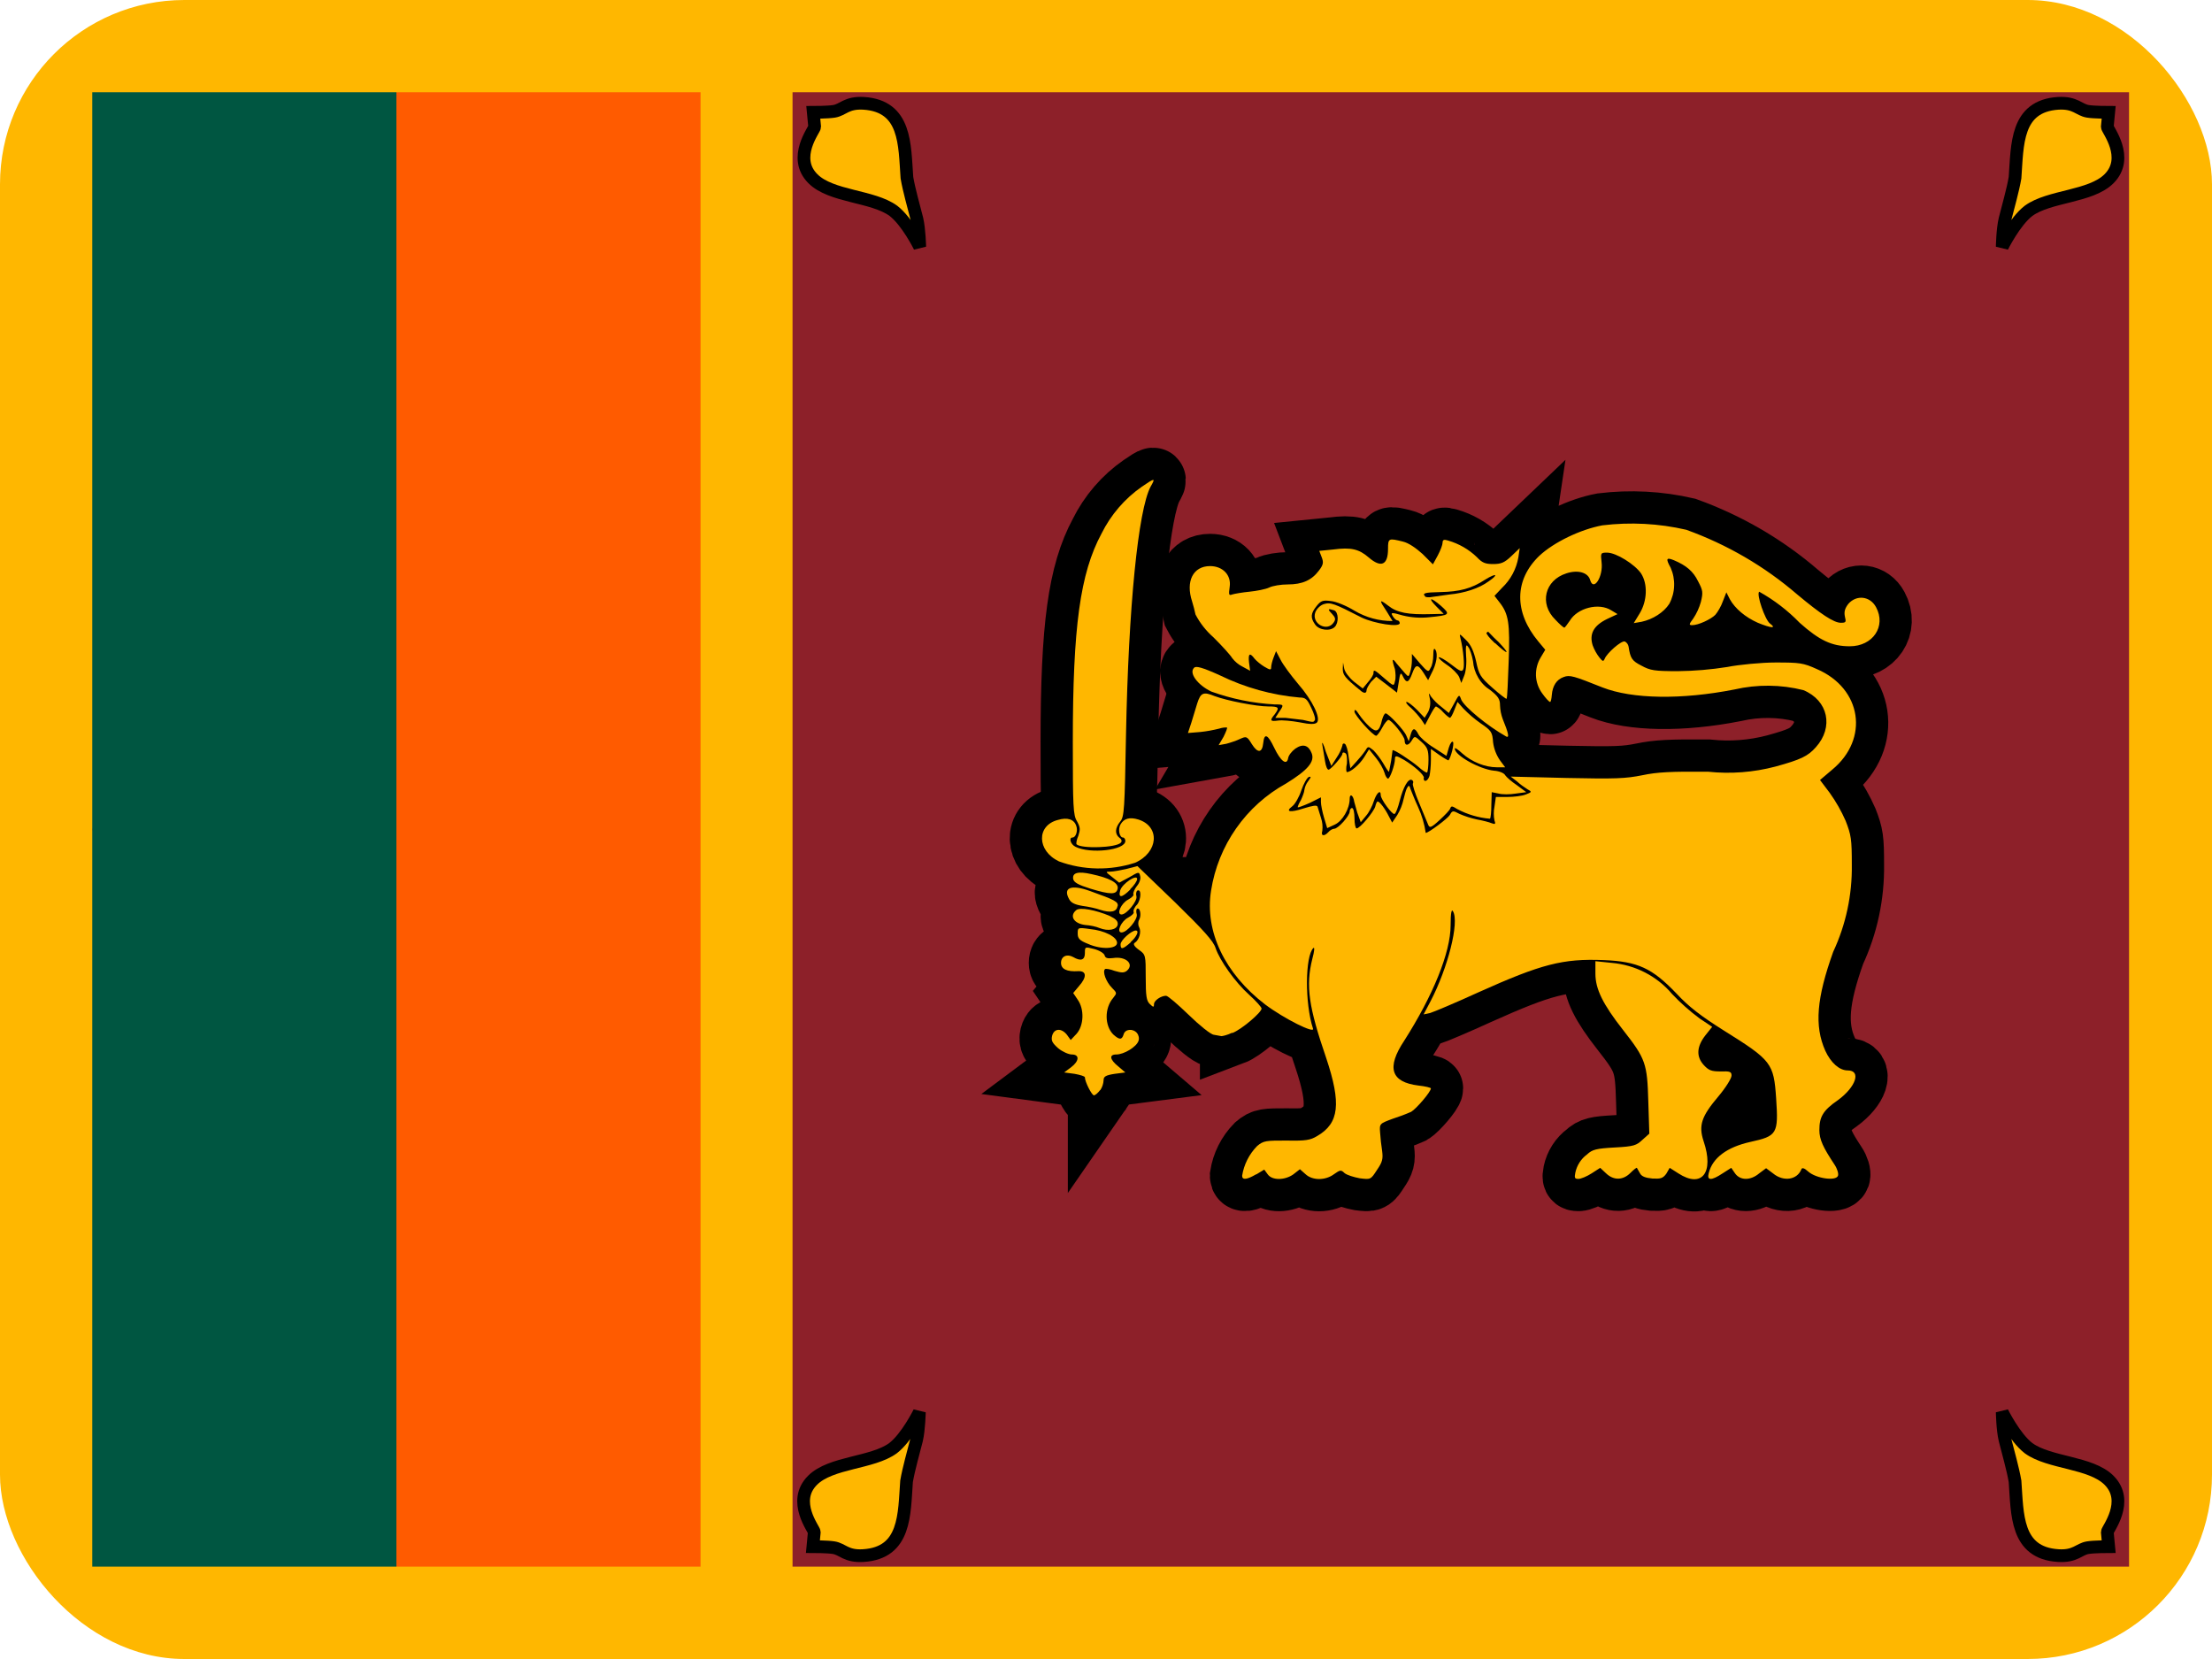 <svg width="24" height="18" viewBox="0 0 24 18" fill="none" xmlns="http://www.w3.org/2000/svg">
<g clip-path="url(#clip0_3696_3074)">
<path d="M0 0H24V18H0V0Z" fill="#FFB700"/>
<path d="M1.001 9L4.301 1.001H7.601V16.998H4.301L1.001 9Z" fill="#FF5B00"/>
<path d="M1.001 1.001H4.301V16.998H1.001V1.001Z" fill="#005641"/>
<path d="M8.599 1.001H23.1V16.998H8.599V1.001Z" fill="#8D2029"/>
<path d="M21.724 15.322C21.724 15.322 21.859 15.596 22.009 15.712C22.234 15.877 22.684 15.862 22.883 16.061C23.111 16.29 22.864 16.593 22.864 16.623L22.879 16.781C22.879 16.781 22.721 16.781 22.654 16.792C22.556 16.807 22.519 16.89 22.331 16.878C21.87 16.849 21.889 16.428 21.863 16.072C21.84 15.937 21.788 15.757 21.754 15.622C21.727 15.51 21.724 15.322 21.724 15.322Z" fill="#FFB700" stroke="black" stroke-width="0.138"/>
<path d="M9.975 15.322C9.975 15.322 9.84 15.596 9.69 15.712C9.465 15.877 9.015 15.862 8.816 16.061C8.587 16.29 8.835 16.593 8.835 16.623L8.82 16.781C8.82 16.781 8.977 16.781 9.045 16.792C9.142 16.807 9.18 16.89 9.367 16.878C9.829 16.849 9.81 16.428 9.836 16.072C9.859 15.937 9.911 15.757 9.945 15.622C9.971 15.51 9.975 15.322 9.975 15.322Z" fill="#FFB700" stroke="black" stroke-width="0.138"/>
<path d="M21.724 2.678C21.724 2.678 21.859 2.404 22.009 2.288C22.234 2.123 22.684 2.138 22.883 1.939C23.111 1.71 22.864 1.406 22.864 1.376L22.879 1.219C22.879 1.219 22.721 1.219 22.654 1.208C22.556 1.193 22.519 1.11 22.331 1.121C21.87 1.151 21.889 1.571 21.863 1.928C21.84 2.063 21.788 2.243 21.754 2.378C21.727 2.49 21.724 2.678 21.724 2.678Z" fill="#FFB700" stroke="black" stroke-width="0.138"/>
<path d="M9.979 2.678C9.979 2.678 9.844 2.404 9.694 2.288C9.469 2.123 9.019 2.138 8.82 1.939C8.591 1.71 8.839 1.406 8.839 1.376L8.824 1.219C8.824 1.219 8.981 1.219 9.049 1.208C9.146 1.193 9.184 1.11 9.371 1.121C9.833 1.151 9.814 1.571 9.84 1.928C9.863 2.063 9.915 2.243 9.949 2.378C9.975 2.49 9.979 2.678 9.979 2.678Z" fill="#FFB700" stroke="black" stroke-width="0.138"/>
<path d="M13.631 12.742L13.717 12.69L13.755 12.742C13.804 12.81 13.942 12.806 14.032 12.742L14.104 12.686L14.164 12.739C14.239 12.81 14.381 12.81 14.475 12.739C14.539 12.694 14.55 12.69 14.587 12.727C14.614 12.75 14.689 12.772 14.752 12.784C14.872 12.799 14.872 12.799 14.94 12.694C15 12.607 15.007 12.573 14.996 12.487C14.986 12.421 14.978 12.355 14.974 12.289C14.966 12.191 14.97 12.191 15.109 12.139C15.178 12.117 15.245 12.092 15.311 12.063C15.367 12.03 15.525 11.846 15.525 11.809C15.525 11.801 15.465 11.786 15.39 11.778C15.09 11.741 15.041 11.584 15.236 11.291C15.547 10.803 15.739 10.335 15.739 10.039C15.739 9.903 15.75 9.858 15.765 9.888C15.836 10.005 15.709 10.504 15.521 10.864L15.446 11.006L15.517 10.991C15.555 10.98 15.795 10.879 16.042 10.766C16.725 10.459 16.957 10.399 17.4 10.417C17.771 10.432 17.925 10.504 18.187 10.777C18.326 10.927 18.461 11.028 18.705 11.182C19.222 11.505 19.245 11.535 19.271 11.917C19.297 12.303 19.282 12.326 18.99 12.39C18.739 12.446 18.581 12.562 18.54 12.727C18.517 12.81 18.566 12.813 18.69 12.731L18.784 12.671L18.825 12.731C18.881 12.81 18.994 12.81 19.087 12.731L19.162 12.675L19.237 12.731C19.35 12.825 19.5 12.802 19.545 12.686C19.552 12.667 19.575 12.671 19.62 12.712C19.706 12.787 19.92 12.817 19.942 12.757C19.95 12.735 19.935 12.682 19.905 12.637C19.781 12.45 19.74 12.364 19.74 12.262C19.74 12.12 19.777 12.049 19.942 11.936C20.137 11.793 20.197 11.614 20.047 11.614C19.957 11.614 19.864 11.531 19.804 11.4C19.684 11.13 19.71 10.83 19.89 10.327C20.028 10.032 20.097 9.708 20.092 9.382C20.092 9.105 20.085 9.06 20.025 8.906C19.978 8.799 19.92 8.697 19.852 8.602L19.747 8.463L19.879 8.351C20.284 8.017 20.201 7.47 19.714 7.26C19.564 7.192 19.526 7.188 19.264 7.188C19.114 7.188 18.87 7.211 18.739 7.237C18.562 7.265 18.384 7.28 18.206 7.282C17.951 7.282 17.906 7.275 17.809 7.222C17.707 7.17 17.689 7.143 17.67 7.016C17.668 7.004 17.663 6.993 17.656 6.983C17.649 6.973 17.64 6.965 17.629 6.96C17.591 6.948 17.434 7.087 17.411 7.147C17.396 7.181 17.389 7.177 17.355 7.136C17.323 7.095 17.298 7.05 17.28 7.001C17.242 6.877 17.291 6.787 17.437 6.716L17.55 6.663L17.482 6.622C17.347 6.536 17.115 6.596 17.032 6.735C17.006 6.772 16.98 6.81 16.972 6.81C16.965 6.81 16.92 6.772 16.875 6.723C16.699 6.551 16.759 6.296 16.995 6.221C17.119 6.18 17.231 6.21 17.254 6.296C17.291 6.42 17.396 6.255 17.377 6.101C17.366 6 17.366 5.996 17.437 5.996C17.535 5.996 17.737 6.123 17.805 6.221C17.88 6.337 17.872 6.521 17.79 6.656L17.726 6.761L17.812 6.746C17.932 6.72 18.052 6.645 18.112 6.551C18.144 6.491 18.162 6.425 18.164 6.358C18.167 6.29 18.154 6.223 18.127 6.161C18.071 6.06 18.079 6.045 18.161 6.078C18.296 6.135 18.371 6.198 18.424 6.307C18.476 6.405 18.48 6.427 18.454 6.532C18.436 6.596 18.408 6.657 18.371 6.712C18.326 6.772 18.322 6.783 18.36 6.783C18.427 6.783 18.562 6.72 18.611 6.671C18.637 6.641 18.675 6.577 18.694 6.521L18.731 6.427L18.769 6.502C18.825 6.603 18.937 6.697 19.072 6.757C19.219 6.817 19.279 6.821 19.204 6.765C19.151 6.727 19.054 6.446 19.087 6.42C19.249 6.51 19.397 6.624 19.526 6.757C19.74 6.948 19.875 7.012 20.07 7.012C20.321 7.012 20.467 6.795 20.355 6.588C20.291 6.468 20.145 6.45 20.055 6.551C20.017 6.6 20.006 6.637 20.017 6.69C20.032 6.75 20.029 6.757 19.972 6.757C19.897 6.757 19.755 6.663 19.5 6.45C19.145 6.144 18.737 5.907 18.296 5.748C17.998 5.679 17.689 5.663 17.385 5.7C17.145 5.745 16.86 5.883 16.702 6.03C16.429 6.292 16.425 6.641 16.691 6.96L16.766 7.05L16.717 7.132C16.681 7.191 16.663 7.26 16.665 7.33C16.668 7.399 16.691 7.466 16.732 7.522C16.77 7.575 16.807 7.616 16.819 7.616C16.826 7.616 16.834 7.582 16.837 7.541C16.845 7.44 16.89 7.372 16.965 7.346C17.032 7.32 17.077 7.335 17.385 7.458C17.711 7.586 18.247 7.593 18.817 7.481C19.064 7.424 19.322 7.426 19.567 7.488C19.837 7.601 19.897 7.89 19.702 8.107C19.616 8.205 19.537 8.242 19.264 8.317C19.025 8.38 18.778 8.399 18.532 8.373C18.127 8.37 17.981 8.377 17.82 8.411C17.636 8.448 17.527 8.452 17.002 8.441L16.391 8.426L16.459 8.478C16.495 8.511 16.534 8.539 16.575 8.565C16.624 8.591 16.62 8.595 16.552 8.621C16.515 8.636 16.425 8.647 16.354 8.647H16.23L16.215 8.752C16.205 8.802 16.205 8.853 16.215 8.902C16.23 8.94 16.222 8.947 16.185 8.932C16.159 8.921 16.087 8.902 16.024 8.891C15.959 8.877 15.896 8.857 15.836 8.831C15.765 8.793 15.757 8.793 15.731 8.842C15.709 8.88 15.499 9.037 15.469 9.037C15.455 8.94 15.427 8.845 15.386 8.756C15.349 8.677 15.315 8.587 15.304 8.561C15.292 8.52 15.285 8.516 15.266 8.55C15.255 8.568 15.24 8.625 15.229 8.67C15.216 8.73 15.193 8.789 15.161 8.842L15.105 8.925L15.067 8.853C15.03 8.778 14.97 8.696 14.947 8.696C14.94 8.696 14.929 8.718 14.921 8.752C14.902 8.812 14.756 8.988 14.719 8.988C14.707 8.988 14.696 8.94 14.696 8.876C14.696 8.82 14.685 8.767 14.67 8.767C14.655 8.767 14.644 8.786 14.644 8.805C14.644 8.85 14.52 8.992 14.475 8.992C14.46 8.992 14.43 9.007 14.411 9.03C14.366 9.078 14.329 9.071 14.347 9.015C14.353 8.967 14.348 8.918 14.332 8.872L14.295 8.752C14.287 8.733 14.242 8.741 14.145 8.771C13.995 8.82 13.942 8.808 14.021 8.748C14.051 8.726 14.096 8.647 14.119 8.576C14.145 8.501 14.182 8.437 14.201 8.43C14.227 8.422 14.227 8.43 14.194 8.475C14.172 8.503 14.158 8.537 14.152 8.572C14.152 8.591 14.134 8.64 14.115 8.681C14.092 8.718 14.077 8.756 14.081 8.76C14.085 8.763 14.145 8.741 14.212 8.711L14.332 8.651V8.703C14.332 8.733 14.347 8.808 14.366 8.872L14.4 8.985L14.482 8.947C14.565 8.91 14.644 8.775 14.644 8.666C14.644 8.613 14.674 8.621 14.689 8.677C14.689 8.692 14.711 8.756 14.726 8.816L14.764 8.921L14.82 8.853C14.854 8.816 14.891 8.741 14.906 8.692C14.936 8.602 14.981 8.561 14.981 8.628C14.981 8.673 15.109 8.846 15.131 8.831C15.146 8.823 15.169 8.76 15.187 8.688C15.225 8.538 15.281 8.441 15.319 8.463C15.334 8.471 15.337 8.486 15.33 8.501C15.322 8.508 15.352 8.606 15.397 8.711C15.43 8.79 15.463 8.868 15.495 8.947C15.51 8.985 15.525 8.985 15.619 8.898C15.675 8.846 15.731 8.79 15.735 8.771C15.746 8.741 15.757 8.745 15.81 8.778C15.921 8.837 16.042 8.873 16.166 8.883C16.174 8.876 16.181 8.808 16.181 8.733L16.185 8.595L16.26 8.61C16.297 8.621 16.384 8.621 16.447 8.61L16.56 8.595L16.459 8.52C16.402 8.482 16.346 8.433 16.331 8.411C16.32 8.388 16.267 8.366 16.211 8.362C16.057 8.347 15.784 8.197 15.784 8.122C15.784 8.107 15.821 8.133 15.866 8.175C15.971 8.268 16.114 8.325 16.241 8.325H16.331L16.275 8.25C16.235 8.192 16.209 8.125 16.2 8.055C16.192 7.942 16.181 7.927 16.065 7.848C15.998 7.801 15.935 7.747 15.877 7.687L15.814 7.616L15.78 7.702C15.761 7.751 15.742 7.788 15.731 7.788C15.724 7.788 15.686 7.758 15.656 7.725C15.635 7.7 15.61 7.68 15.581 7.665C15.57 7.665 15.544 7.71 15.514 7.766L15.461 7.867L15.424 7.811C15.39 7.765 15.353 7.722 15.311 7.683C15.266 7.646 15.247 7.616 15.262 7.616C15.277 7.616 15.326 7.653 15.375 7.702L15.457 7.788L15.495 7.725C15.517 7.681 15.523 7.63 15.514 7.582C15.499 7.515 15.502 7.511 15.525 7.556C15.557 7.598 15.595 7.636 15.637 7.668L15.72 7.736L15.776 7.635C15.832 7.53 15.832 7.53 15.855 7.593C15.892 7.672 16.136 7.875 16.342 7.991C16.38 8.01 16.365 7.95 16.305 7.803C16.287 7.755 16.277 7.705 16.275 7.653C16.275 7.586 16.256 7.556 16.17 7.488C16.116 7.454 16.071 7.408 16.039 7.353C16.006 7.298 15.987 7.237 15.982 7.173C15.971 7.11 15.949 7.042 15.93 7.02C15.907 6.982 15.9 7.005 15.907 7.117C15.915 7.196 15.904 7.293 15.885 7.335L15.855 7.41L15.832 7.346C15.817 7.312 15.757 7.252 15.701 7.215C15.645 7.177 15.604 7.14 15.611 7.132C15.619 7.125 15.679 7.158 15.742 7.207C15.844 7.286 15.862 7.293 15.877 7.26C15.892 7.222 15.877 7.05 15.847 6.93C15.832 6.87 15.832 6.87 15.907 6.945C15.96 6.997 15.99 7.065 16.016 7.177C16.046 7.32 16.061 7.346 16.192 7.462C16.271 7.533 16.342 7.586 16.346 7.582C16.354 7.575 16.361 7.395 16.369 7.177C16.384 6.761 16.369 6.66 16.267 6.532L16.215 6.465L16.297 6.378C16.39 6.29 16.452 6.174 16.474 6.048L16.489 5.947L16.399 6.033C16.324 6.105 16.286 6.12 16.2 6.12C16.114 6.12 16.08 6.105 16.024 6.045C15.936 5.96 15.829 5.899 15.712 5.865C15.667 5.85 15.652 5.857 15.652 5.887C15.652 5.91 15.63 5.97 15.6 6.026L15.547 6.123L15.435 6.011C15.364 5.947 15.285 5.891 15.221 5.876C15.067 5.838 15.06 5.838 15.06 5.955C15.06 6.131 14.985 6.165 14.85 6.048C14.745 5.958 14.662 5.936 14.464 5.962L14.314 5.977L14.34 6.045C14.362 6.101 14.359 6.127 14.31 6.191C14.231 6.296 14.13 6.341 13.972 6.341C13.897 6.341 13.807 6.356 13.77 6.375C13.732 6.393 13.635 6.412 13.556 6.42C13.481 6.427 13.395 6.442 13.369 6.45C13.331 6.465 13.331 6.45 13.342 6.367C13.361 6.24 13.267 6.142 13.129 6.142C12.945 6.142 12.862 6.307 12.934 6.525C12.948 6.572 12.961 6.619 12.971 6.667C13.02 6.761 13.086 6.845 13.166 6.915C13.264 7.012 13.354 7.113 13.369 7.14C13.399 7.179 13.437 7.211 13.481 7.233L13.564 7.278L13.552 7.188C13.541 7.091 13.56 7.076 13.612 7.147C13.631 7.17 13.68 7.211 13.717 7.233C13.781 7.271 13.792 7.271 13.792 7.241C13.792 7.218 13.804 7.17 13.819 7.132L13.845 7.065L13.894 7.158C13.92 7.211 14.006 7.327 14.085 7.421C14.239 7.597 14.336 7.796 14.287 7.841C14.265 7.86 14.212 7.86 14.1 7.837C14.017 7.822 13.912 7.811 13.867 7.818C13.781 7.83 13.774 7.818 13.83 7.751C13.886 7.676 13.875 7.665 13.762 7.665C13.631 7.665 13.305 7.601 13.177 7.552C13.057 7.503 13.027 7.515 12.99 7.631L12.926 7.841L12.889 7.953L13.024 7.942C13.093 7.935 13.162 7.922 13.23 7.905C13.257 7.896 13.284 7.892 13.312 7.893C13.32 7.897 13.301 7.942 13.275 7.995L13.222 8.085L13.305 8.07C13.35 8.058 13.417 8.036 13.455 8.017C13.522 7.987 13.53 7.987 13.582 8.073C13.646 8.175 13.695 8.171 13.706 8.062C13.717 7.95 13.755 7.965 13.826 8.115C13.894 8.257 13.961 8.31 13.976 8.227C13.98 8.197 14.014 8.152 14.055 8.122C14.137 8.066 14.197 8.085 14.231 8.171C14.269 8.265 14.186 8.358 13.954 8.501C13.738 8.62 13.553 8.786 13.412 8.988C13.271 9.189 13.178 9.42 13.14 9.663C13.069 10.106 13.29 10.563 13.725 10.897C13.935 11.055 14.269 11.22 14.246 11.16C14.156 10.886 14.16 10.372 14.25 10.286C14.265 10.271 14.261 10.323 14.239 10.402C14.164 10.698 14.201 10.931 14.389 11.479C14.554 11.973 14.531 12.187 14.291 12.326C14.216 12.371 14.167 12.379 13.961 12.375C13.736 12.375 13.71 12.375 13.639 12.435C13.553 12.523 13.496 12.636 13.477 12.757C13.477 12.806 13.53 12.799 13.627 12.742H13.631Z" fill="#FFB700" stroke="black" stroke-width="0.7"/>
<path d="M17.269 12.731L17.362 12.671L17.426 12.731C17.509 12.81 17.61 12.806 17.689 12.727C17.726 12.69 17.756 12.667 17.76 12.671L17.794 12.731C17.812 12.765 17.854 12.78 17.929 12.787C18.015 12.791 18.041 12.787 18.079 12.735L18.116 12.671L18.21 12.731C18.465 12.896 18.6 12.724 18.484 12.382C18.427 12.21 18.461 12.112 18.645 11.895C18.724 11.801 18.787 11.7 18.787 11.67C18.787 11.629 18.772 11.621 18.667 11.625C18.57 11.625 18.54 11.614 18.487 11.557C18.401 11.464 18.409 11.355 18.502 11.235L18.577 11.141L18.442 11.051C18.335 10.972 18.234 10.882 18.142 10.785C18.061 10.688 17.96 10.609 17.848 10.551C17.735 10.493 17.612 10.458 17.486 10.447L17.31 10.429V10.564C17.31 10.732 17.392 10.897 17.61 11.175C17.857 11.49 17.872 11.539 17.884 11.951L17.895 12.3L17.82 12.367C17.756 12.427 17.73 12.439 17.52 12.45C17.321 12.461 17.276 12.472 17.22 12.525C17.154 12.573 17.109 12.644 17.092 12.724C17.081 12.78 17.085 12.791 17.126 12.791C17.152 12.791 17.216 12.765 17.269 12.731ZM11.936 11.831C11.959 11.798 11.972 11.759 11.974 11.719C11.974 11.681 11.996 11.666 12.094 11.651L12.21 11.636L12.135 11.572C12.041 11.497 12.03 11.441 12.112 11.441C12.195 11.441 12.33 11.359 12.352 11.295C12.364 11.265 12.352 11.227 12.337 11.209C12.292 11.156 12.206 11.164 12.191 11.224C12.172 11.284 12.146 11.284 12.079 11.224C11.985 11.13 11.981 10.939 12.079 10.826C12.12 10.774 12.12 10.774 12.064 10.717C12.004 10.657 11.959 10.545 11.989 10.515C11.996 10.507 12.045 10.515 12.094 10.534C12.169 10.556 12.195 10.556 12.225 10.534C12.311 10.462 12.217 10.372 12.075 10.395C12.015 10.402 11.992 10.395 11.985 10.365C11.977 10.342 11.929 10.312 11.872 10.297C11.771 10.271 11.771 10.271 11.771 10.342C11.771 10.417 11.726 10.432 11.644 10.384C11.576 10.346 11.512 10.376 11.512 10.447C11.512 10.515 11.576 10.545 11.7 10.537C11.79 10.534 11.794 10.601 11.707 10.699L11.644 10.774L11.692 10.845C11.767 10.95 11.76 11.126 11.681 11.216L11.617 11.284L11.576 11.227C11.516 11.152 11.437 11.156 11.415 11.239C11.404 11.291 11.415 11.314 11.482 11.374C11.527 11.411 11.595 11.441 11.629 11.441C11.715 11.441 11.711 11.512 11.621 11.58L11.546 11.636L11.659 11.651C11.719 11.662 11.771 11.677 11.771 11.689C11.771 11.737 11.846 11.884 11.869 11.884C11.884 11.884 11.914 11.857 11.936 11.827V11.831Z" fill="#FFB700" stroke="black" stroke-width="0.7"/>
<path d="M13.369 11.209C13.47 11.171 13.688 10.984 13.688 10.943C13.688 10.928 13.627 10.86 13.553 10.793C13.402 10.658 13.234 10.421 13.189 10.286C13.166 10.211 13.057 10.091 12.75 9.791L12.341 9.397L12.225 9.427C12.158 9.442 12.079 9.457 12.049 9.457C11.992 9.457 11.992 9.457 12.068 9.517L12.143 9.577L12.255 9.517C12.356 9.457 12.36 9.457 12.371 9.506C12.379 9.532 12.364 9.581 12.334 9.615C12.307 9.649 12.293 9.69 12.296 9.701C12.307 9.712 12.281 9.739 12.24 9.761C12.165 9.799 12.109 9.922 12.169 9.922C12.225 9.922 12.345 9.772 12.33 9.724C12.322 9.697 12.33 9.671 12.338 9.664C12.386 9.637 12.383 9.754 12.338 9.814C12.307 9.844 12.293 9.881 12.3 9.896C12.307 9.907 12.281 9.934 12.24 9.956C12.165 9.994 12.109 10.117 12.169 10.117C12.229 10.117 12.345 9.975 12.334 9.922C12.326 9.896 12.326 9.866 12.338 9.859C12.371 9.844 12.386 9.934 12.36 9.979C12.353 9.991 12.35 10.005 12.35 10.02C12.35 10.034 12.353 10.049 12.36 10.061C12.386 10.11 12.36 10.2 12.311 10.23C12.293 10.241 12.304 10.268 12.356 10.305C12.431 10.357 12.431 10.365 12.431 10.605C12.431 10.807 12.439 10.86 12.476 10.894C12.514 10.931 12.521 10.931 12.521 10.894C12.521 10.856 12.596 10.804 12.652 10.804C12.671 10.804 12.78 10.898 12.896 11.01C13.012 11.123 13.136 11.224 13.17 11.227L13.252 11.242C13.264 11.242 13.316 11.231 13.369 11.205V11.209ZM12.12 10.23C12.12 10.166 11.985 10.095 11.824 10.08C11.693 10.061 11.693 10.065 11.693 10.129C11.693 10.181 11.711 10.204 11.805 10.241C11.947 10.305 12.12 10.297 12.12 10.23Z" fill="#FFB700" stroke="black" stroke-width="0.7"/>
<path d="M12.266 10.223C12.334 10.163 12.364 10.096 12.322 10.096C12.277 10.096 12.158 10.201 12.158 10.246C12.158 10.306 12.18 10.302 12.27 10.223H12.266ZM12.127 10.032C12.131 9.994 12.109 9.972 12.041 9.938C11.891 9.874 11.719 9.841 11.678 9.874C11.599 9.938 11.651 10.021 11.775 10.036C11.828 10.039 11.895 10.054 11.929 10.069C12.026 10.107 12.116 10.088 12.127 10.032ZM12.127 9.833C12.135 9.784 12.101 9.766 11.828 9.668C11.621 9.593 11.531 9.631 11.599 9.754C11.621 9.796 11.659 9.814 11.745 9.829C11.809 9.837 11.895 9.856 11.936 9.871C12.049 9.908 12.116 9.893 12.124 9.833H12.127ZM12.262 9.649C12.304 9.608 12.338 9.559 12.338 9.537C12.338 9.481 12.176 9.586 12.154 9.661C12.131 9.747 12.172 9.743 12.266 9.649H12.262ZM12.127 9.638C12.135 9.578 12.037 9.526 11.842 9.484C11.696 9.451 11.633 9.469 11.644 9.537C11.651 9.574 11.7 9.601 11.831 9.642C12.053 9.709 12.116 9.709 12.127 9.638ZM12.315 9.361C12.57 9.248 12.589 8.967 12.352 8.892C12.255 8.862 12.195 8.881 12.158 8.944C12.127 8.997 12.146 9.087 12.184 9.087C12.199 9.087 12.21 9.106 12.21 9.124C12.21 9.226 11.828 9.267 11.67 9.188C11.614 9.162 11.595 9.087 11.636 9.087C11.674 9.087 11.696 9.012 11.678 8.963C11.655 8.888 11.58 8.866 11.479 8.896C11.242 8.956 11.25 9.233 11.49 9.346C11.755 9.443 12.046 9.448 12.315 9.361Z" fill="#FFB700" stroke="black" stroke-width="0.7"/>
<path d="M12.161 9.143C12.176 9.128 12.169 9.105 12.146 9.09C12.094 9.049 12.097 8.985 12.154 8.914C12.199 8.861 12.202 8.779 12.217 7.973C12.244 6.581 12.349 5.535 12.484 5.28C12.54 5.183 12.532 5.183 12.39 5.28C12.203 5.41 12.052 5.586 11.951 5.79C11.719 6.221 11.64 6.803 11.64 8.048C11.64 8.753 11.644 8.846 11.685 8.91C11.722 8.978 11.722 9 11.7 9.068C11.681 9.109 11.674 9.154 11.681 9.161C11.734 9.21 12.109 9.199 12.161 9.143ZM14.265 7.815C14.276 7.804 14.257 7.74 14.227 7.68C14.182 7.583 14.164 7.568 14.1 7.568C13.8 7.542 13.508 7.46 13.237 7.328C13.046 7.241 12.975 7.223 12.956 7.245C12.896 7.301 12.994 7.433 13.144 7.504C13.364 7.583 13.596 7.63 13.83 7.643C13.931 7.643 13.935 7.643 13.875 7.729L13.837 7.789H13.95L14.137 7.811C14.25 7.838 14.25 7.838 14.265 7.815Z" fill="#FFB700" stroke="black" stroke-width="0.7"/>
<path d="M15.45 8.441C15.45 8.403 15.341 8.31 15.236 8.246C15.15 8.197 15.135 8.193 15.135 8.235C15.135 8.295 15.082 8.448 15.06 8.448C15.049 8.448 15.03 8.418 15.022 8.385C15.011 8.347 14.97 8.272 14.929 8.223L14.854 8.13L14.801 8.216C14.749 8.298 14.655 8.377 14.614 8.377C14.606 8.377 14.602 8.332 14.614 8.283C14.617 8.223 14.614 8.178 14.595 8.171C14.58 8.16 14.565 8.163 14.565 8.178C14.565 8.208 14.437 8.351 14.415 8.351C14.4 8.351 14.385 8.313 14.377 8.261L14.347 8.081C14.34 8.036 14.359 8.066 14.385 8.156L14.445 8.31L14.505 8.216C14.532 8.177 14.552 8.134 14.565 8.088C14.565 8.07 14.576 8.062 14.591 8.07C14.606 8.077 14.625 8.141 14.632 8.208L14.651 8.336L14.719 8.261C14.754 8.223 14.787 8.183 14.816 8.141C14.842 8.096 14.846 8.096 14.902 8.141C14.932 8.171 14.981 8.235 15.011 8.287C15.041 8.34 15.067 8.377 15.071 8.373L15.094 8.253L15.109 8.141C15.112 8.122 15.311 8.253 15.386 8.317C15.431 8.358 15.476 8.388 15.484 8.381C15.491 8.373 15.499 8.313 15.499 8.242C15.499 8.137 15.487 8.107 15.424 8.051C15.349 7.983 15.349 7.983 15.319 8.032C15.281 8.096 15.24 8.096 15.24 8.032C15.24 7.987 15.097 7.811 15.064 7.811C15.052 7.811 15.022 7.848 14.996 7.897C14.97 7.946 14.94 7.983 14.932 7.983C14.895 7.983 14.696 7.758 14.696 7.721C14.696 7.691 14.711 7.698 14.745 7.751C14.778 7.8 14.818 7.846 14.861 7.886C14.936 7.953 14.966 7.938 14.996 7.807C15.007 7.77 15.022 7.74 15.034 7.74C15.064 7.74 15.236 7.923 15.259 7.983L15.285 8.043L15.304 7.976C15.326 7.893 15.352 7.893 15.39 7.968C15.405 7.998 15.48 8.066 15.555 8.111L15.694 8.201L15.72 8.111C15.735 8.062 15.757 8.036 15.765 8.051C15.78 8.07 15.742 8.22 15.716 8.25C15.716 8.253 15.667 8.227 15.619 8.193L15.525 8.126V8.246C15.525 8.31 15.517 8.388 15.51 8.418C15.491 8.478 15.446 8.493 15.446 8.441H15.45ZM14.756 7.488C14.591 7.353 14.569 7.323 14.569 7.256L14.572 7.188L14.584 7.252C14.591 7.29 14.636 7.35 14.689 7.395L14.786 7.47L14.842 7.402C14.876 7.365 14.902 7.32 14.902 7.305C14.902 7.26 14.91 7.263 15.022 7.361C15.12 7.447 15.124 7.447 15.135 7.391C15.146 7.361 15.142 7.301 15.135 7.26C15.097 7.147 15.105 7.132 15.154 7.2L15.244 7.305C15.281 7.346 15.285 7.346 15.3 7.293C15.311 7.26 15.319 7.203 15.319 7.166V7.095L15.405 7.196C15.491 7.293 15.499 7.297 15.521 7.248C15.54 7.222 15.551 7.158 15.551 7.11C15.551 7.042 15.559 7.027 15.574 7.05C15.604 7.095 15.585 7.207 15.532 7.305L15.495 7.38L15.446 7.301C15.382 7.203 15.36 7.203 15.322 7.308C15.285 7.41 15.259 7.417 15.221 7.338C15.199 7.29 15.191 7.297 15.176 7.402L15.157 7.515L15.045 7.428L14.932 7.342L14.876 7.398C14.85 7.432 14.827 7.473 14.827 7.488C14.827 7.526 14.797 7.526 14.756 7.488ZM16.219 6.978C16.162 6.926 16.121 6.873 16.129 6.866C16.14 6.855 16.147 6.851 16.151 6.858C16.188 6.897 16.225 6.935 16.264 6.971C16.391 7.106 16.365 7.11 16.222 6.978H16.219ZM14.269 6.776C14.216 6.701 14.22 6.656 14.287 6.573C14.332 6.517 14.355 6.51 14.437 6.521C14.494 6.525 14.61 6.573 14.696 6.626C14.821 6.7 14.963 6.739 15.109 6.738L15.045 6.633C14.962 6.51 14.962 6.495 15.06 6.57C15.157 6.648 15.274 6.671 15.536 6.663L15.664 6.66L15.589 6.585C15.487 6.483 15.517 6.472 15.634 6.573C15.739 6.667 15.735 6.675 15.506 6.697C15.411 6.707 15.315 6.701 15.221 6.678C15.094 6.641 15.086 6.645 15.112 6.686C15.127 6.712 15.15 6.731 15.161 6.731C15.176 6.731 15.187 6.746 15.187 6.761C15.187 6.81 14.91 6.765 14.775 6.701C14.475 6.547 14.437 6.532 14.362 6.555C14.342 6.562 14.324 6.574 14.309 6.589C14.293 6.604 14.281 6.621 14.272 6.641C14.224 6.765 14.4 6.862 14.471 6.753C14.494 6.72 14.49 6.701 14.452 6.66C14.4 6.607 14.407 6.6 14.475 6.622C14.524 6.641 14.527 6.757 14.482 6.802C14.434 6.851 14.314 6.84 14.269 6.776Z" fill="black" stroke="black" stroke-width="0.7"/>
<path d="M15.465 6.473C15.427 6.435 15.457 6.428 15.626 6.424C15.836 6.42 15.964 6.387 16.114 6.289C16.234 6.214 16.267 6.229 16.151 6.308C16.05 6.383 15.889 6.435 15.727 6.45L15.536 6.477C15.506 6.484 15.472 6.48 15.461 6.473H15.465Z" fill="black" stroke="black" stroke-width="0.7"/>
<path d="M13.631 12.742L13.717 12.69L13.755 12.742C13.804 12.81 13.942 12.806 14.032 12.742L14.104 12.686L14.164 12.739C14.239 12.81 14.381 12.81 14.475 12.739C14.539 12.694 14.55 12.69 14.587 12.727C14.614 12.75 14.689 12.772 14.752 12.784C14.872 12.799 14.872 12.799 14.94 12.694C15 12.607 15.007 12.573 14.996 12.487C14.986 12.421 14.978 12.355 14.974 12.289C14.966 12.191 14.97 12.191 15.109 12.139C15.178 12.117 15.245 12.092 15.311 12.063C15.367 12.03 15.525 11.846 15.525 11.809C15.525 11.801 15.465 11.786 15.39 11.778C15.09 11.741 15.041 11.584 15.236 11.291C15.547 10.803 15.739 10.335 15.739 10.039C15.739 9.903 15.75 9.858 15.765 9.888C15.836 10.005 15.709 10.504 15.521 10.864L15.446 11.006L15.517 10.991C15.555 10.98 15.795 10.879 16.042 10.766C16.725 10.459 16.957 10.399 17.4 10.417C17.771 10.432 17.925 10.504 18.187 10.777C18.326 10.927 18.461 11.028 18.705 11.182C19.222 11.505 19.245 11.535 19.271 11.917C19.297 12.303 19.282 12.326 18.99 12.39C18.739 12.446 18.581 12.562 18.54 12.727C18.517 12.81 18.566 12.813 18.69 12.731L18.784 12.671L18.825 12.731C18.881 12.81 18.994 12.81 19.087 12.731L19.162 12.675L19.237 12.731C19.35 12.825 19.5 12.802 19.545 12.686C19.552 12.667 19.575 12.671 19.62 12.712C19.706 12.787 19.92 12.817 19.942 12.757C19.95 12.735 19.935 12.682 19.905 12.637C19.781 12.45 19.74 12.364 19.74 12.262C19.74 12.12 19.777 12.049 19.942 11.936C20.137 11.793 20.197 11.614 20.047 11.614C19.957 11.614 19.864 11.531 19.804 11.4C19.684 11.13 19.71 10.83 19.89 10.327C20.028 10.032 20.097 9.708 20.092 9.382C20.092 9.105 20.085 9.06 20.025 8.906C19.978 8.799 19.92 8.697 19.852 8.602L19.747 8.463L19.879 8.351C20.284 8.017 20.201 7.47 19.714 7.26C19.564 7.192 19.526 7.188 19.264 7.188C19.114 7.188 18.87 7.211 18.739 7.237C18.562 7.265 18.384 7.28 18.206 7.282C17.951 7.282 17.906 7.275 17.809 7.222C17.707 7.17 17.689 7.143 17.67 7.016C17.668 7.004 17.663 6.993 17.656 6.983C17.649 6.973 17.64 6.965 17.629 6.96C17.591 6.948 17.434 7.087 17.411 7.147C17.396 7.181 17.389 7.177 17.355 7.136C17.323 7.095 17.298 7.05 17.28 7.001C17.242 6.877 17.291 6.787 17.437 6.716L17.55 6.663L17.482 6.622C17.347 6.536 17.115 6.596 17.032 6.735C17.006 6.772 16.98 6.81 16.972 6.81C16.965 6.81 16.92 6.772 16.875 6.723C16.699 6.551 16.759 6.296 16.995 6.221C17.119 6.18 17.231 6.21 17.254 6.296C17.291 6.42 17.396 6.255 17.377 6.101C17.366 6 17.366 5.996 17.437 5.996C17.535 5.996 17.737 6.123 17.805 6.221C17.88 6.337 17.872 6.521 17.79 6.656L17.726 6.761L17.812 6.746C17.932 6.72 18.052 6.645 18.112 6.551C18.144 6.491 18.162 6.425 18.164 6.358C18.167 6.29 18.154 6.223 18.127 6.161C18.071 6.06 18.079 6.045 18.161 6.078C18.296 6.135 18.371 6.198 18.424 6.307C18.476 6.405 18.48 6.427 18.454 6.532C18.436 6.596 18.408 6.657 18.371 6.712C18.326 6.772 18.322 6.783 18.36 6.783C18.427 6.783 18.562 6.72 18.611 6.671C18.637 6.641 18.675 6.577 18.694 6.521L18.731 6.427L18.769 6.502C18.825 6.603 18.937 6.697 19.072 6.757C19.219 6.817 19.279 6.821 19.204 6.765C19.151 6.727 19.054 6.446 19.087 6.42C19.249 6.51 19.397 6.624 19.526 6.757C19.74 6.948 19.875 7.012 20.07 7.012C20.321 7.012 20.467 6.795 20.355 6.588C20.291 6.468 20.145 6.45 20.055 6.551C20.017 6.6 20.006 6.637 20.017 6.69C20.032 6.75 20.029 6.757 19.972 6.757C19.897 6.757 19.755 6.663 19.5 6.45C19.145 6.144 18.737 5.907 18.296 5.748C17.998 5.679 17.689 5.663 17.385 5.7C17.145 5.745 16.86 5.883 16.702 6.03C16.429 6.292 16.425 6.641 16.691 6.96L16.766 7.05L16.717 7.132C16.681 7.191 16.663 7.26 16.665 7.33C16.668 7.399 16.691 7.466 16.732 7.522C16.77 7.575 16.807 7.616 16.819 7.616C16.826 7.616 16.834 7.582 16.837 7.541C16.845 7.44 16.89 7.372 16.965 7.346C17.032 7.32 17.077 7.335 17.385 7.458C17.711 7.586 18.247 7.593 18.817 7.481C19.064 7.424 19.322 7.426 19.567 7.488C19.837 7.601 19.897 7.89 19.702 8.107C19.616 8.205 19.537 8.242 19.264 8.317C19.025 8.38 18.778 8.399 18.532 8.373C18.127 8.37 17.981 8.377 17.82 8.411C17.636 8.448 17.527 8.452 17.002 8.441L16.391 8.426L16.459 8.478C16.495 8.511 16.534 8.539 16.575 8.565C16.624 8.591 16.62 8.595 16.552 8.621C16.515 8.636 16.425 8.647 16.354 8.647H16.23L16.215 8.752C16.205 8.802 16.205 8.853 16.215 8.902C16.23 8.94 16.222 8.947 16.185 8.932C16.159 8.921 16.087 8.902 16.024 8.891C15.959 8.877 15.896 8.857 15.836 8.831C15.765 8.793 15.757 8.793 15.731 8.842C15.709 8.88 15.499 9.037 15.469 9.037C15.455 8.94 15.427 8.845 15.386 8.756C15.349 8.677 15.315 8.587 15.304 8.561C15.292 8.52 15.285 8.516 15.266 8.55C15.255 8.568 15.24 8.625 15.229 8.67C15.216 8.73 15.193 8.789 15.161 8.842L15.105 8.925L15.067 8.853C15.03 8.778 14.97 8.696 14.947 8.696C14.94 8.696 14.929 8.718 14.921 8.752C14.902 8.812 14.756 8.988 14.719 8.988C14.707 8.988 14.696 8.94 14.696 8.876C14.696 8.82 14.685 8.767 14.67 8.767C14.655 8.767 14.644 8.786 14.644 8.805C14.644 8.85 14.52 8.992 14.475 8.992C14.46 8.992 14.43 9.007 14.411 9.03C14.366 9.078 14.329 9.071 14.347 9.015C14.353 8.967 14.348 8.918 14.332 8.872L14.295 8.752C14.287 8.733 14.242 8.741 14.145 8.771C13.995 8.82 13.942 8.808 14.021 8.748C14.051 8.726 14.096 8.647 14.119 8.576C14.145 8.501 14.182 8.437 14.201 8.43C14.227 8.422 14.227 8.43 14.194 8.475C14.172 8.503 14.158 8.537 14.152 8.572C14.152 8.591 14.134 8.64 14.115 8.681C14.092 8.718 14.077 8.756 14.081 8.76C14.085 8.763 14.145 8.741 14.212 8.711L14.332 8.651V8.703C14.332 8.733 14.347 8.808 14.366 8.872L14.4 8.985L14.482 8.947C14.565 8.91 14.644 8.775 14.644 8.666C14.644 8.613 14.674 8.621 14.689 8.677C14.689 8.692 14.711 8.756 14.726 8.816L14.764 8.921L14.82 8.853C14.854 8.816 14.891 8.741 14.906 8.692C14.936 8.602 14.981 8.561 14.981 8.628C14.981 8.673 15.109 8.846 15.131 8.831C15.146 8.823 15.169 8.76 15.187 8.688C15.225 8.538 15.281 8.441 15.319 8.463C15.334 8.471 15.337 8.486 15.33 8.501C15.322 8.508 15.352 8.606 15.397 8.711C15.43 8.79 15.463 8.868 15.495 8.947C15.51 8.985 15.525 8.985 15.619 8.898C15.675 8.846 15.731 8.79 15.735 8.771C15.746 8.741 15.757 8.745 15.81 8.778C15.921 8.837 16.042 8.873 16.166 8.883C16.174 8.876 16.181 8.808 16.181 8.733L16.185 8.595L16.26 8.61C16.297 8.621 16.384 8.621 16.447 8.61L16.56 8.595L16.459 8.52C16.402 8.482 16.346 8.433 16.331 8.411C16.32 8.388 16.267 8.366 16.211 8.362C16.057 8.347 15.784 8.197 15.784 8.122C15.784 8.107 15.821 8.133 15.866 8.175C15.971 8.268 16.114 8.325 16.241 8.325H16.331L16.275 8.25C16.235 8.192 16.209 8.125 16.2 8.055C16.192 7.942 16.181 7.927 16.065 7.848C15.998 7.801 15.935 7.747 15.877 7.687L15.814 7.616L15.78 7.702C15.761 7.751 15.742 7.788 15.731 7.788C15.724 7.788 15.686 7.758 15.656 7.725C15.635 7.7 15.61 7.68 15.581 7.665C15.57 7.665 15.544 7.71 15.514 7.766L15.461 7.867L15.424 7.811C15.39 7.765 15.353 7.722 15.311 7.683C15.266 7.646 15.247 7.616 15.262 7.616C15.277 7.616 15.326 7.653 15.375 7.702L15.457 7.788L15.495 7.725C15.517 7.681 15.523 7.63 15.514 7.582C15.499 7.515 15.502 7.511 15.525 7.556C15.557 7.598 15.595 7.636 15.637 7.668L15.72 7.736L15.776 7.635C15.832 7.53 15.832 7.53 15.855 7.593C15.892 7.672 16.136 7.875 16.342 7.991C16.38 8.01 16.365 7.95 16.305 7.803C16.287 7.755 16.277 7.705 16.275 7.653C16.275 7.586 16.256 7.556 16.17 7.488C16.116 7.454 16.071 7.408 16.039 7.353C16.006 7.298 15.987 7.237 15.982 7.173C15.971 7.11 15.949 7.042 15.93 7.02C15.907 6.982 15.9 7.005 15.907 7.117C15.915 7.196 15.904 7.293 15.885 7.335L15.855 7.41L15.832 7.346C15.817 7.312 15.757 7.252 15.701 7.215C15.645 7.177 15.604 7.14 15.611 7.132C15.619 7.125 15.679 7.158 15.742 7.207C15.844 7.286 15.862 7.293 15.877 7.26C15.892 7.222 15.877 7.05 15.847 6.93C15.832 6.87 15.832 6.87 15.907 6.945C15.96 6.997 15.99 7.065 16.016 7.177C16.046 7.32 16.061 7.346 16.192 7.462C16.271 7.533 16.342 7.586 16.346 7.582C16.354 7.575 16.361 7.395 16.369 7.177C16.384 6.761 16.369 6.66 16.267 6.532L16.215 6.465L16.297 6.378C16.39 6.29 16.452 6.174 16.474 6.048L16.489 5.947L16.399 6.033C16.324 6.105 16.286 6.12 16.2 6.12C16.114 6.12 16.08 6.105 16.024 6.045C15.936 5.96 15.829 5.899 15.712 5.865C15.667 5.85 15.652 5.857 15.652 5.887C15.652 5.91 15.63 5.97 15.6 6.026L15.547 6.123L15.435 6.011C15.364 5.947 15.285 5.891 15.221 5.876C15.067 5.838 15.06 5.838 15.06 5.955C15.06 6.131 14.985 6.165 14.85 6.048C14.745 5.958 14.662 5.936 14.464 5.962L14.314 5.977L14.34 6.045C14.362 6.101 14.359 6.127 14.31 6.191C14.231 6.296 14.13 6.341 13.972 6.341C13.897 6.341 13.807 6.356 13.77 6.375C13.732 6.393 13.635 6.412 13.556 6.42C13.481 6.427 13.395 6.442 13.369 6.45C13.331 6.465 13.331 6.45 13.342 6.367C13.361 6.24 13.267 6.142 13.129 6.142C12.945 6.142 12.862 6.307 12.934 6.525C12.948 6.572 12.961 6.619 12.971 6.667C13.02 6.761 13.086 6.845 13.166 6.915C13.264 7.012 13.354 7.113 13.369 7.14C13.399 7.179 13.437 7.211 13.481 7.233L13.564 7.278L13.552 7.188C13.541 7.091 13.56 7.076 13.612 7.147C13.631 7.17 13.68 7.211 13.717 7.233C13.781 7.271 13.792 7.271 13.792 7.241C13.792 7.218 13.804 7.17 13.819 7.132L13.845 7.065L13.894 7.158C13.92 7.211 14.006 7.327 14.085 7.421C14.239 7.597 14.336 7.796 14.287 7.841C14.265 7.86 14.212 7.86 14.1 7.837C14.017 7.822 13.912 7.811 13.867 7.818C13.781 7.83 13.774 7.818 13.83 7.751C13.886 7.676 13.875 7.665 13.762 7.665C13.631 7.665 13.305 7.601 13.177 7.552C13.057 7.503 13.027 7.515 12.99 7.631L12.926 7.841L12.889 7.953L13.024 7.942C13.093 7.935 13.162 7.922 13.23 7.905C13.257 7.896 13.284 7.892 13.312 7.893C13.32 7.897 13.301 7.942 13.275 7.995L13.222 8.085L13.305 8.07C13.35 8.058 13.417 8.036 13.455 8.017C13.522 7.987 13.53 7.987 13.582 8.073C13.646 8.175 13.695 8.171 13.706 8.062C13.717 7.95 13.755 7.965 13.826 8.115C13.894 8.257 13.961 8.31 13.976 8.227C13.98 8.197 14.014 8.152 14.055 8.122C14.137 8.066 14.197 8.085 14.231 8.171C14.269 8.265 14.186 8.358 13.954 8.501C13.738 8.62 13.553 8.786 13.412 8.988C13.271 9.189 13.178 9.42 13.14 9.663C13.069 10.106 13.29 10.563 13.725 10.897C13.935 11.055 14.269 11.22 14.246 11.16C14.156 10.886 14.16 10.372 14.25 10.286C14.265 10.271 14.261 10.323 14.239 10.402C14.164 10.698 14.201 10.931 14.389 11.479C14.554 11.973 14.531 12.187 14.291 12.326C14.216 12.371 14.167 12.379 13.961 12.375C13.736 12.375 13.71 12.375 13.639 12.435C13.553 12.523 13.496 12.636 13.477 12.757C13.477 12.806 13.53 12.799 13.627 12.742H13.631Z" fill="#FFB700"/>
<path d="M17.269 12.731L17.362 12.671L17.426 12.731C17.509 12.81 17.61 12.806 17.689 12.727C17.726 12.69 17.756 12.667 17.76 12.671L17.794 12.731C17.812 12.765 17.854 12.78 17.929 12.787C18.015 12.791 18.041 12.787 18.079 12.735L18.116 12.671L18.21 12.731C18.465 12.896 18.6 12.724 18.484 12.382C18.427 12.21 18.461 12.112 18.645 11.895C18.724 11.801 18.787 11.7 18.787 11.67C18.787 11.629 18.772 11.621 18.667 11.625C18.57 11.625 18.54 11.614 18.487 11.557C18.401 11.464 18.409 11.355 18.502 11.235L18.577 11.141L18.442 11.051C18.335 10.972 18.234 10.882 18.142 10.785C18.061 10.688 17.96 10.609 17.848 10.551C17.735 10.493 17.612 10.458 17.486 10.447L17.31 10.429V10.564C17.31 10.732 17.392 10.897 17.61 11.175C17.857 11.49 17.872 11.539 17.884 11.951L17.895 12.3L17.82 12.367C17.756 12.427 17.73 12.439 17.52 12.45C17.321 12.461 17.276 12.472 17.22 12.525C17.154 12.573 17.109 12.644 17.092 12.724C17.081 12.78 17.085 12.791 17.126 12.791C17.152 12.791 17.216 12.765 17.269 12.731ZM11.936 11.831C11.959 11.798 11.972 11.759 11.974 11.719C11.974 11.681 11.996 11.666 12.094 11.651L12.21 11.636L12.135 11.572C12.041 11.497 12.03 11.441 12.112 11.441C12.195 11.441 12.33 11.359 12.352 11.295C12.364 11.265 12.352 11.227 12.337 11.209C12.292 11.156 12.206 11.164 12.191 11.224C12.172 11.284 12.146 11.284 12.079 11.224C11.985 11.13 11.981 10.939 12.079 10.826C12.12 10.774 12.12 10.774 12.064 10.717C12.004 10.657 11.959 10.545 11.989 10.515C11.996 10.507 12.045 10.515 12.094 10.534C12.169 10.556 12.195 10.556 12.225 10.534C12.311 10.462 12.217 10.372 12.075 10.395C12.015 10.402 11.992 10.395 11.985 10.365C11.977 10.342 11.929 10.312 11.872 10.297C11.771 10.271 11.771 10.271 11.771 10.342C11.771 10.417 11.726 10.432 11.644 10.384C11.576 10.346 11.512 10.376 11.512 10.447C11.512 10.515 11.576 10.545 11.7 10.537C11.79 10.534 11.794 10.601 11.707 10.699L11.644 10.774L11.692 10.845C11.767 10.95 11.76 11.126 11.681 11.216L11.617 11.284L11.576 11.227C11.516 11.152 11.437 11.156 11.415 11.239C11.404 11.291 11.415 11.314 11.482 11.374C11.527 11.411 11.595 11.441 11.629 11.441C11.715 11.441 11.711 11.512 11.621 11.58L11.546 11.636L11.659 11.651C11.719 11.662 11.771 11.677 11.771 11.689C11.771 11.737 11.846 11.884 11.869 11.884C11.884 11.884 11.914 11.857 11.936 11.827V11.831Z" fill="#FFB700"/>
<path d="M13.369 11.209C13.47 11.171 13.688 10.984 13.688 10.943C13.688 10.928 13.627 10.86 13.553 10.793C13.402 10.658 13.234 10.421 13.189 10.286C13.166 10.211 13.057 10.091 12.75 9.791L12.341 9.397L12.225 9.427C12.158 9.442 12.079 9.457 12.049 9.457C11.992 9.457 11.992 9.457 12.068 9.517L12.143 9.577L12.255 9.517C12.356 9.457 12.36 9.457 12.371 9.506C12.379 9.532 12.364 9.581 12.334 9.615C12.307 9.649 12.293 9.69 12.296 9.701C12.307 9.712 12.281 9.739 12.24 9.761C12.165 9.799 12.109 9.922 12.169 9.922C12.225 9.922 12.345 9.772 12.33 9.724C12.322 9.697 12.33 9.671 12.338 9.664C12.386 9.637 12.383 9.754 12.338 9.814C12.307 9.844 12.293 9.881 12.3 9.896C12.307 9.907 12.281 9.934 12.24 9.956C12.165 9.994 12.109 10.117 12.169 10.117C12.229 10.117 12.345 9.975 12.334 9.922C12.326 9.896 12.326 9.866 12.338 9.859C12.371 9.844 12.386 9.934 12.36 9.979C12.353 9.991 12.35 10.005 12.35 10.02C12.35 10.034 12.353 10.049 12.36 10.061C12.386 10.11 12.36 10.2 12.311 10.23C12.293 10.241 12.304 10.268 12.356 10.305C12.431 10.357 12.431 10.365 12.431 10.605C12.431 10.807 12.439 10.86 12.476 10.894C12.514 10.931 12.521 10.931 12.521 10.894C12.521 10.856 12.596 10.804 12.652 10.804C12.671 10.804 12.78 10.898 12.896 11.01C13.012 11.123 13.136 11.224 13.17 11.227L13.252 11.242C13.264 11.242 13.316 11.231 13.369 11.205V11.209ZM12.12 10.23C12.12 10.166 11.985 10.095 11.824 10.08C11.693 10.061 11.693 10.065 11.693 10.129C11.693 10.181 11.711 10.204 11.805 10.241C11.947 10.305 12.12 10.297 12.12 10.23Z" fill="#FFB700"/>
<path d="M12.266 10.223C12.334 10.163 12.364 10.096 12.322 10.096C12.277 10.096 12.158 10.201 12.158 10.246C12.158 10.306 12.18 10.302 12.27 10.223H12.266ZM12.127 10.032C12.131 9.994 12.109 9.972 12.041 9.938C11.891 9.874 11.719 9.841 11.678 9.874C11.599 9.938 11.651 10.021 11.775 10.036C11.828 10.039 11.895 10.054 11.929 10.069C12.026 10.107 12.116 10.088 12.127 10.032ZM12.127 9.833C12.135 9.784 12.101 9.766 11.828 9.668C11.621 9.593 11.531 9.631 11.599 9.754C11.621 9.796 11.659 9.814 11.745 9.829C11.809 9.837 11.895 9.856 11.936 9.871C12.049 9.908 12.116 9.893 12.124 9.833H12.127ZM12.262 9.649C12.304 9.608 12.338 9.559 12.338 9.537C12.338 9.481 12.176 9.586 12.154 9.661C12.131 9.747 12.172 9.743 12.266 9.649H12.262ZM12.127 9.638C12.135 9.578 12.037 9.526 11.842 9.484C11.696 9.451 11.633 9.469 11.644 9.537C11.651 9.574 11.7 9.601 11.831 9.642C12.053 9.709 12.116 9.709 12.127 9.638ZM12.315 9.361C12.57 9.248 12.589 8.967 12.352 8.892C12.255 8.862 12.195 8.881 12.158 8.944C12.127 8.997 12.146 9.087 12.184 9.087C12.199 9.087 12.21 9.106 12.21 9.124C12.21 9.226 11.828 9.267 11.67 9.188C11.614 9.162 11.595 9.087 11.636 9.087C11.674 9.087 11.696 9.012 11.678 8.963C11.655 8.888 11.58 8.866 11.479 8.896C11.242 8.956 11.25 9.233 11.49 9.346C11.755 9.443 12.046 9.448 12.315 9.361Z" fill="#FFB700"/>
<path d="M12.161 9.143C12.176 9.128 12.169 9.105 12.146 9.09C12.094 9.049 12.097 8.985 12.154 8.914C12.199 8.861 12.202 8.779 12.217 7.973C12.244 6.581 12.349 5.535 12.484 5.28C12.54 5.183 12.532 5.183 12.39 5.28C12.203 5.41 12.052 5.586 11.951 5.79C11.719 6.221 11.64 6.803 11.64 8.048C11.64 8.753 11.644 8.846 11.685 8.91C11.722 8.978 11.722 9 11.7 9.068C11.681 9.109 11.674 9.154 11.681 9.161C11.734 9.21 12.109 9.199 12.161 9.143ZM14.265 7.815C14.276 7.804 14.257 7.74 14.227 7.68C14.182 7.583 14.164 7.568 14.1 7.568C13.8 7.542 13.508 7.46 13.237 7.328C13.046 7.241 12.975 7.223 12.956 7.245C12.896 7.301 12.994 7.433 13.144 7.504C13.364 7.583 13.596 7.63 13.83 7.643C13.931 7.643 13.935 7.643 13.875 7.729L13.837 7.789H13.95L14.137 7.811C14.25 7.838 14.25 7.838 14.265 7.815Z" fill="#FFB700"/>
<path d="M15.45 8.441C15.45 8.403 15.341 8.31 15.236 8.246C15.15 8.197 15.135 8.193 15.135 8.235C15.135 8.295 15.082 8.448 15.06 8.448C15.049 8.448 15.03 8.418 15.022 8.385C15.011 8.347 14.97 8.272 14.929 8.223L14.854 8.13L14.801 8.216C14.749 8.298 14.655 8.377 14.614 8.377C14.606 8.377 14.602 8.332 14.614 8.283C14.617 8.223 14.614 8.178 14.595 8.171C14.58 8.16 14.565 8.163 14.565 8.178C14.565 8.208 14.437 8.351 14.415 8.351C14.4 8.351 14.385 8.313 14.377 8.261L14.347 8.081C14.34 8.036 14.359 8.066 14.385 8.156L14.445 8.31L14.505 8.216C14.532 8.177 14.552 8.134 14.565 8.088C14.565 8.07 14.576 8.062 14.591 8.07C14.606 8.077 14.625 8.141 14.632 8.208L14.651 8.336L14.719 8.261C14.754 8.223 14.787 8.183 14.816 8.141C14.842 8.096 14.846 8.096 14.902 8.141C14.932 8.171 14.981 8.235 15.011 8.287C15.041 8.34 15.067 8.377 15.071 8.373L15.094 8.253L15.109 8.141C15.112 8.122 15.311 8.253 15.386 8.317C15.431 8.358 15.476 8.388 15.484 8.381C15.491 8.373 15.499 8.313 15.499 8.242C15.499 8.137 15.487 8.107 15.424 8.051C15.349 7.983 15.349 7.983 15.319 8.032C15.281 8.096 15.24 8.096 15.24 8.032C15.24 7.987 15.097 7.811 15.064 7.811C15.052 7.811 15.022 7.848 14.996 7.897C14.97 7.946 14.94 7.983 14.932 7.983C14.895 7.983 14.696 7.758 14.696 7.721C14.696 7.691 14.711 7.698 14.745 7.751C14.778 7.8 14.818 7.846 14.861 7.886C14.936 7.953 14.966 7.938 14.996 7.807C15.007 7.77 15.022 7.74 15.034 7.74C15.064 7.74 15.236 7.923 15.259 7.983L15.285 8.043L15.304 7.976C15.326 7.893 15.352 7.893 15.39 7.968C15.405 7.998 15.48 8.066 15.555 8.111L15.694 8.201L15.72 8.111C15.735 8.062 15.757 8.036 15.765 8.051C15.78 8.07 15.742 8.22 15.716 8.25C15.716 8.253 15.667 8.227 15.619 8.193L15.525 8.126V8.246C15.525 8.31 15.517 8.388 15.51 8.418C15.491 8.478 15.446 8.493 15.446 8.441H15.45ZM14.756 7.488C14.591 7.353 14.569 7.323 14.569 7.256L14.572 7.188L14.584 7.252C14.591 7.29 14.636 7.35 14.689 7.395L14.786 7.47L14.842 7.402C14.876 7.365 14.902 7.32 14.902 7.305C14.902 7.26 14.91 7.263 15.022 7.361C15.12 7.447 15.124 7.447 15.135 7.391C15.146 7.361 15.142 7.301 15.135 7.26C15.097 7.147 15.105 7.132 15.154 7.2L15.244 7.305C15.281 7.346 15.285 7.346 15.3 7.293C15.311 7.26 15.319 7.203 15.319 7.166V7.095L15.405 7.196C15.491 7.293 15.499 7.297 15.521 7.248C15.54 7.222 15.551 7.158 15.551 7.11C15.551 7.042 15.559 7.027 15.574 7.05C15.604 7.095 15.585 7.207 15.532 7.305L15.495 7.38L15.446 7.301C15.382 7.203 15.36 7.203 15.322 7.308C15.285 7.41 15.259 7.417 15.221 7.338C15.199 7.29 15.191 7.297 15.176 7.402L15.157 7.515L15.045 7.428L14.932 7.342L14.876 7.398C14.85 7.432 14.827 7.473 14.827 7.488C14.827 7.526 14.797 7.526 14.756 7.488ZM16.219 6.978C16.162 6.926 16.121 6.873 16.129 6.866C16.14 6.855 16.147 6.851 16.151 6.858C16.188 6.897 16.225 6.935 16.264 6.971C16.391 7.106 16.365 7.11 16.222 6.978H16.219ZM14.269 6.776C14.216 6.701 14.22 6.656 14.287 6.573C14.332 6.517 14.355 6.51 14.437 6.521C14.494 6.525 14.61 6.573 14.696 6.626C14.821 6.7 14.963 6.739 15.109 6.738L15.045 6.633C14.962 6.51 14.962 6.495 15.06 6.57C15.157 6.648 15.274 6.671 15.536 6.663L15.664 6.66L15.589 6.585C15.487 6.483 15.517 6.472 15.634 6.573C15.739 6.667 15.735 6.675 15.506 6.697C15.411 6.707 15.315 6.701 15.221 6.678C15.094 6.641 15.086 6.645 15.112 6.686C15.127 6.712 15.15 6.731 15.161 6.731C15.176 6.731 15.187 6.746 15.187 6.761C15.187 6.81 14.91 6.765 14.775 6.701C14.475 6.547 14.437 6.532 14.362 6.555C14.342 6.562 14.324 6.574 14.309 6.589C14.293 6.604 14.281 6.621 14.272 6.641C14.224 6.765 14.4 6.862 14.471 6.753C14.494 6.72 14.49 6.701 14.452 6.66C14.4 6.607 14.407 6.6 14.475 6.622C14.524 6.641 14.527 6.757 14.482 6.802C14.434 6.851 14.314 6.84 14.269 6.776Z" fill="black"/>
<path d="M15.465 6.473C15.427 6.435 15.457 6.428 15.626 6.424C15.836 6.42 15.964 6.387 16.114 6.289C16.234 6.214 16.267 6.229 16.151 6.308C16.05 6.383 15.889 6.435 15.727 6.45L15.536 6.477C15.506 6.484 15.472 6.48 15.461 6.473H15.465Z" fill="black"/>
</g>
<defs>
<clipPath id="clip0_3696_3074">
<rect width="24" height="18" rx="2" fill="white"/>
</clipPath>
</defs>
</svg>
